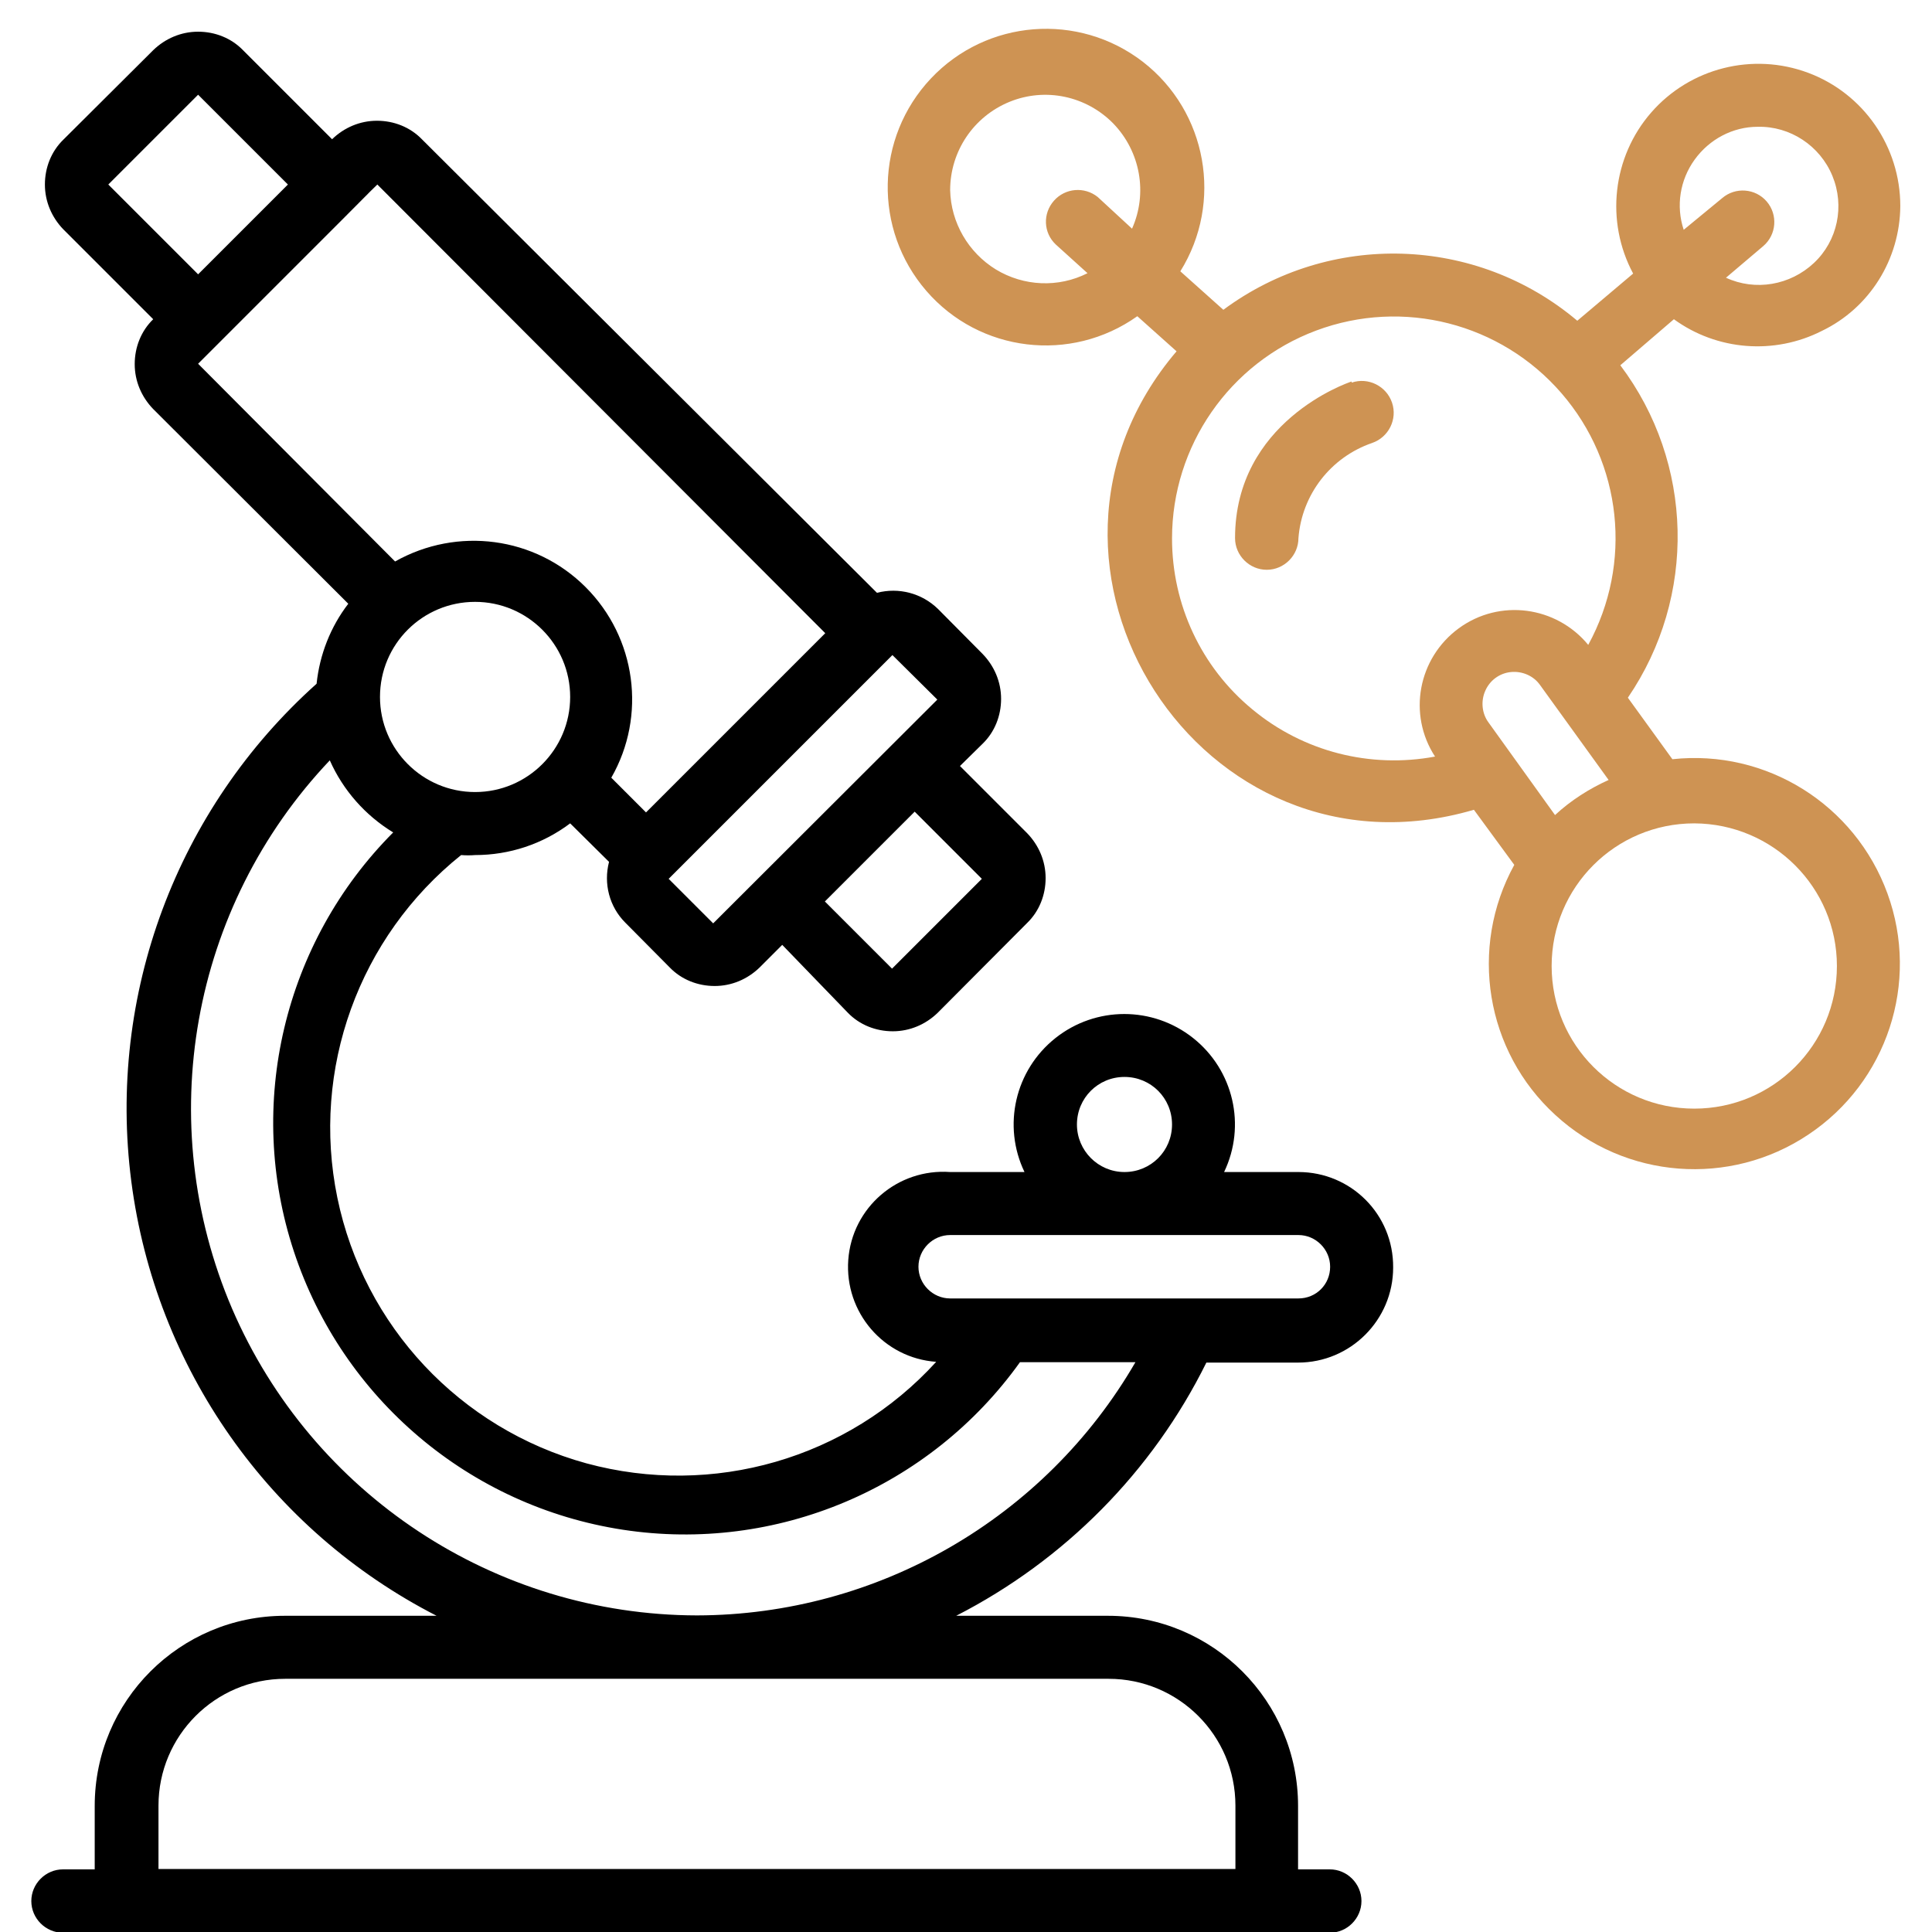 <?xml version="1.0" encoding="utf-8"?>
<!-- Generator: Adobe Illustrator 24.1.2, SVG Export Plug-In . SVG Version: 6.00 Build 0)  -->
<svg version="1.1" id="Слой_1" xmlns="http://www.w3.org/2000/svg" xmlns:xlink="http://www.w3.org/1999/xlink" x="0px" y="0px"
	 viewBox="0 0 512 512" style="enable-background:new 0 0 512 512;" xml:space="preserve">
<style type="text/css">
	.st0{fill:#CE9353;}
</style>
<g id="_x30_48---Microscope">
	<path id="Shape" class="st0" d="M358.2,101.1c-1.3,0.4-30.9,10.7-30.9,41.5c0,4.6,3.8,8.4,8.4,8.4s8.4-3.8,8.4-8.4
		c0.9-11.5,8.5-21.4,19.5-25.2c4.4-1.5,6.8-6.3,5.3-10.7c-1.5-4.4-6.3-6.8-10.7-5.3V101.1z"/>
	<path id="Shape_1_" class="st0" d="M503.6,54.6c0-15.7-9.7-29.8-24.4-35.3s-31.3-1.3-41.6,10.5s-12.2,28.9-4.8,42.7L418,85
		c-26.8-22.6-65.6-23.8-93.8-2.9l-11.4-10.2c11.4-18.3,7.1-42.3-9.9-55.5c-17.1-13.2-41.4-11.3-56.2,4.4s-15.3,40-1.2,56.3
		c14.1,16.3,38.3,19.2,55.9,6.7l10.4,9.3c-48.3,56.7,6.5,142.7,78.8,121.5l10.7,14.6c-12.1,22-7.6,49.4,10.9,66.3
		c18.5,17,46.2,19.1,67,5.2c20.9-13.9,29.6-40.3,21-63.9s-32.1-38.3-57-35.6l-11.8-16.3c18.3-26.8,17.5-62.2-2-88.1l14.2-12.2
		c11.4,8.3,26.6,9.5,39.2,3.1C495.5,81.6,503.5,68.7,503.6,54.6L503.6,54.6z M465.8,33.6c8.6-0.2,16.5,5,19.8,13s1.4,17.2-4.9,23.1
		s-15.5,7.5-23.3,3.9l9.9-8.4c3.5-3,3.9-8.3,0.9-11.8s-8.3-3.9-11.8-0.9l-10.2,8.4c-2.1-6.3-1-13.2,2.9-18.6S459.2,33.6,465.8,33.6z
		 M251.8,50.4c0-10.3,6.2-19.5,15.7-23.4s20.4-1.6,27.6,5.8c7.1,7.4,9.1,18.4,4.9,27.8l-9.1-8.4c-3.5-2.8-8.6-2.4-11.6,1
		c-3,3.4-2.8,8.5,0.5,11.6l8.4,7.6c-7.7,3.9-16.9,3.5-24.3-1C256.6,66.9,252,59,251.8,50.4z M310.6,142.7
		c0-24.5,15.2-46.5,38.2-55.1c23-8.6,48.9-2,65,16.6s18.9,45.1,7.1,66.7c-8.5-10.3-23.5-12.3-34.3-4.4c-10.8,7.9-13.6,22.8-6.3,34
		c-17.2,3.2-34.9-1.3-48.4-12.5C318.3,176.8,310.6,160.2,310.6,142.7L310.6,142.7z M486.8,256c0,20.9-16.9,37.8-37.8,37.8
		s-37.8-16.9-37.8-37.8s16.9-37.8,37.8-37.8C469.9,218.3,486.8,235.2,486.8,256z M412.1,216l-17.6-24.5c-1.8-2.4-2.1-5.7-0.9-8.4
		c1.2-2.8,3.8-4.7,6.8-5s6,1,7.7,3.4l18.2,25.2C421.2,209,416.3,212.1,412.1,216L412.1,216z"/>
	<path id="Shape_2_" d="M344.1,310.6h-19.7c5.9-12.3,2.5-27-8.2-35.5c-10.7-8.5-25.8-8.5-36.5,0c-10.7,8.5-14.1,23.2-8.2,35.5h-19.7
		c-13.9-1-26,9.4-27,23.3s9.4,26,23.3,27c-23.4,25.7-59.2,36-92.7,26.9c-33.5-9.2-59-36.4-66-70.4s5.7-69.1,32.8-90.8
		c1.2,0.1,2.5,0.1,3.7,0c9.1,0,17.9-2.9,25.2-8.4l10.3,10.2c-1.5,5.8,0.1,11.9,4.3,16.1l11.8,11.9c3.1,3.2,7.4,4.9,11.9,4.9
		c4.5,0,8.7-1.8,11.9-4.9l6-6l17.4,18c3.1,3.2,7.4,4.9,11.9,4.9s8.7-1.8,11.9-4.9l23.7-23.8c3.2-3.1,4.9-7.4,4.9-11.9
		s-1.8-8.7-4.9-11.9l-17.8-17.8l6-5.9c3.2-3.1,4.9-7.4,4.9-11.9s-1.8-8.7-4.9-11.9l-11.8-11.9c-4.3-4.2-10.4-5.8-16.2-4.3
		L111.8,36.9c-3.1-3.2-7.4-4.9-11.9-4.9s-8.7,1.8-11.9,4.9L64.4,13.3c-3.1-3.2-7.4-4.9-11.9-4.9s-8.7,1.8-11.9,4.9L16.8,37
		c-3.2,3.1-4.9,7.4-4.9,11.9s1.8,8.7,4.9,11.9l23.8,23.8c-3.2,3.1-4.9,7.4-4.9,11.9s1.8,8.7,4.9,11.9l51.7,51.6
		c-4.7,6.1-7.6,13.5-8.4,21.2c-37.1,33.2-55.5,82.5-49.1,131.9s36.6,92.4,80.9,115.1H75.5c-27.8,0-50.4,22.5-50.4,50.4v16.8h-8.4
		c-4.6,0-8.4,3.8-8.4,8.4c0,4.6,3.8,8.4,8.4,8.4h335.7c4.6,0,8.4-3.8,8.4-8.4c0-4.6-3.8-8.4-8.4-8.4h-8.4v-16.8
		c0-27.8-22.5-50.4-50.4-50.4h-40.2c28.7-14.7,52-38.2,66.3-67.1h24.3c13.9,0,25.2-11.3,25.2-25.2
		C369.3,321.8,358,310.6,344.1,310.6L344.1,310.6z M285.4,298c0-7,5.6-12.6,12.6-12.6c7,0,12.6,5.6,12.6,12.6s-5.6,12.6-12.6,12.6
		C291,310.6,285.4,304.9,285.4,298z M125.9,159.5c13.9,0,25.2,11.3,25.2,25.2c0,13.9-11.3,25.2-25.2,25.2s-25.2-11.3-25.2-25.2
		C100.7,170.7,112,159.5,125.9,159.5z M260.2,232.9l-23.8,23.8l-17.8-17.8l23.8-23.8L260.2,232.9z M248.4,185.4l-59.4,59.3
		l-11.8-11.8l59.3-59.3L248.4,185.4z M28.7,48.9l23.8-23.8l23.8,23.8L52.5,72.7L28.7,48.9z M100,48.9l118.7,118.9l-47.5,47.5
		l-9.2-9.2c9.4-16.4,6.6-37.1-6.8-50.5c-13.4-13.4-34-16.1-50.5-6.8L52.5,96.4C130.3,18.7,83.9,64.7,100,48.9z M293.8,444.9
		c18.5,0,33.6,15,33.6,33.6v16.8H42v-16.8c0-18.5,15-33.6,33.6-33.6H293.8z M184.7,428.1c-53.6-0.1-102-32.1-123.2-81.3
		c-21.1-49.3-11-106.4,25.9-145.3c3.5,7.9,9.4,14.6,16.8,19.1c-29,29.1-39.2,72.1-26.3,111.1s46.6,67.5,87.2,73.7
		s81.3-11,105.2-44.4h30.6C276.9,402.4,232.6,428,184.7,428.1z M344.1,344.1h-92.3c-4.6,0-8.4-3.8-8.4-8.4c0-4.6,3.8-8.4,8.4-8.4
		h92.3c4.6,0,8.4,3.8,8.4,8.4C352.5,340.4,348.8,344.1,344.1,344.1z"/>
</g>
</svg>
